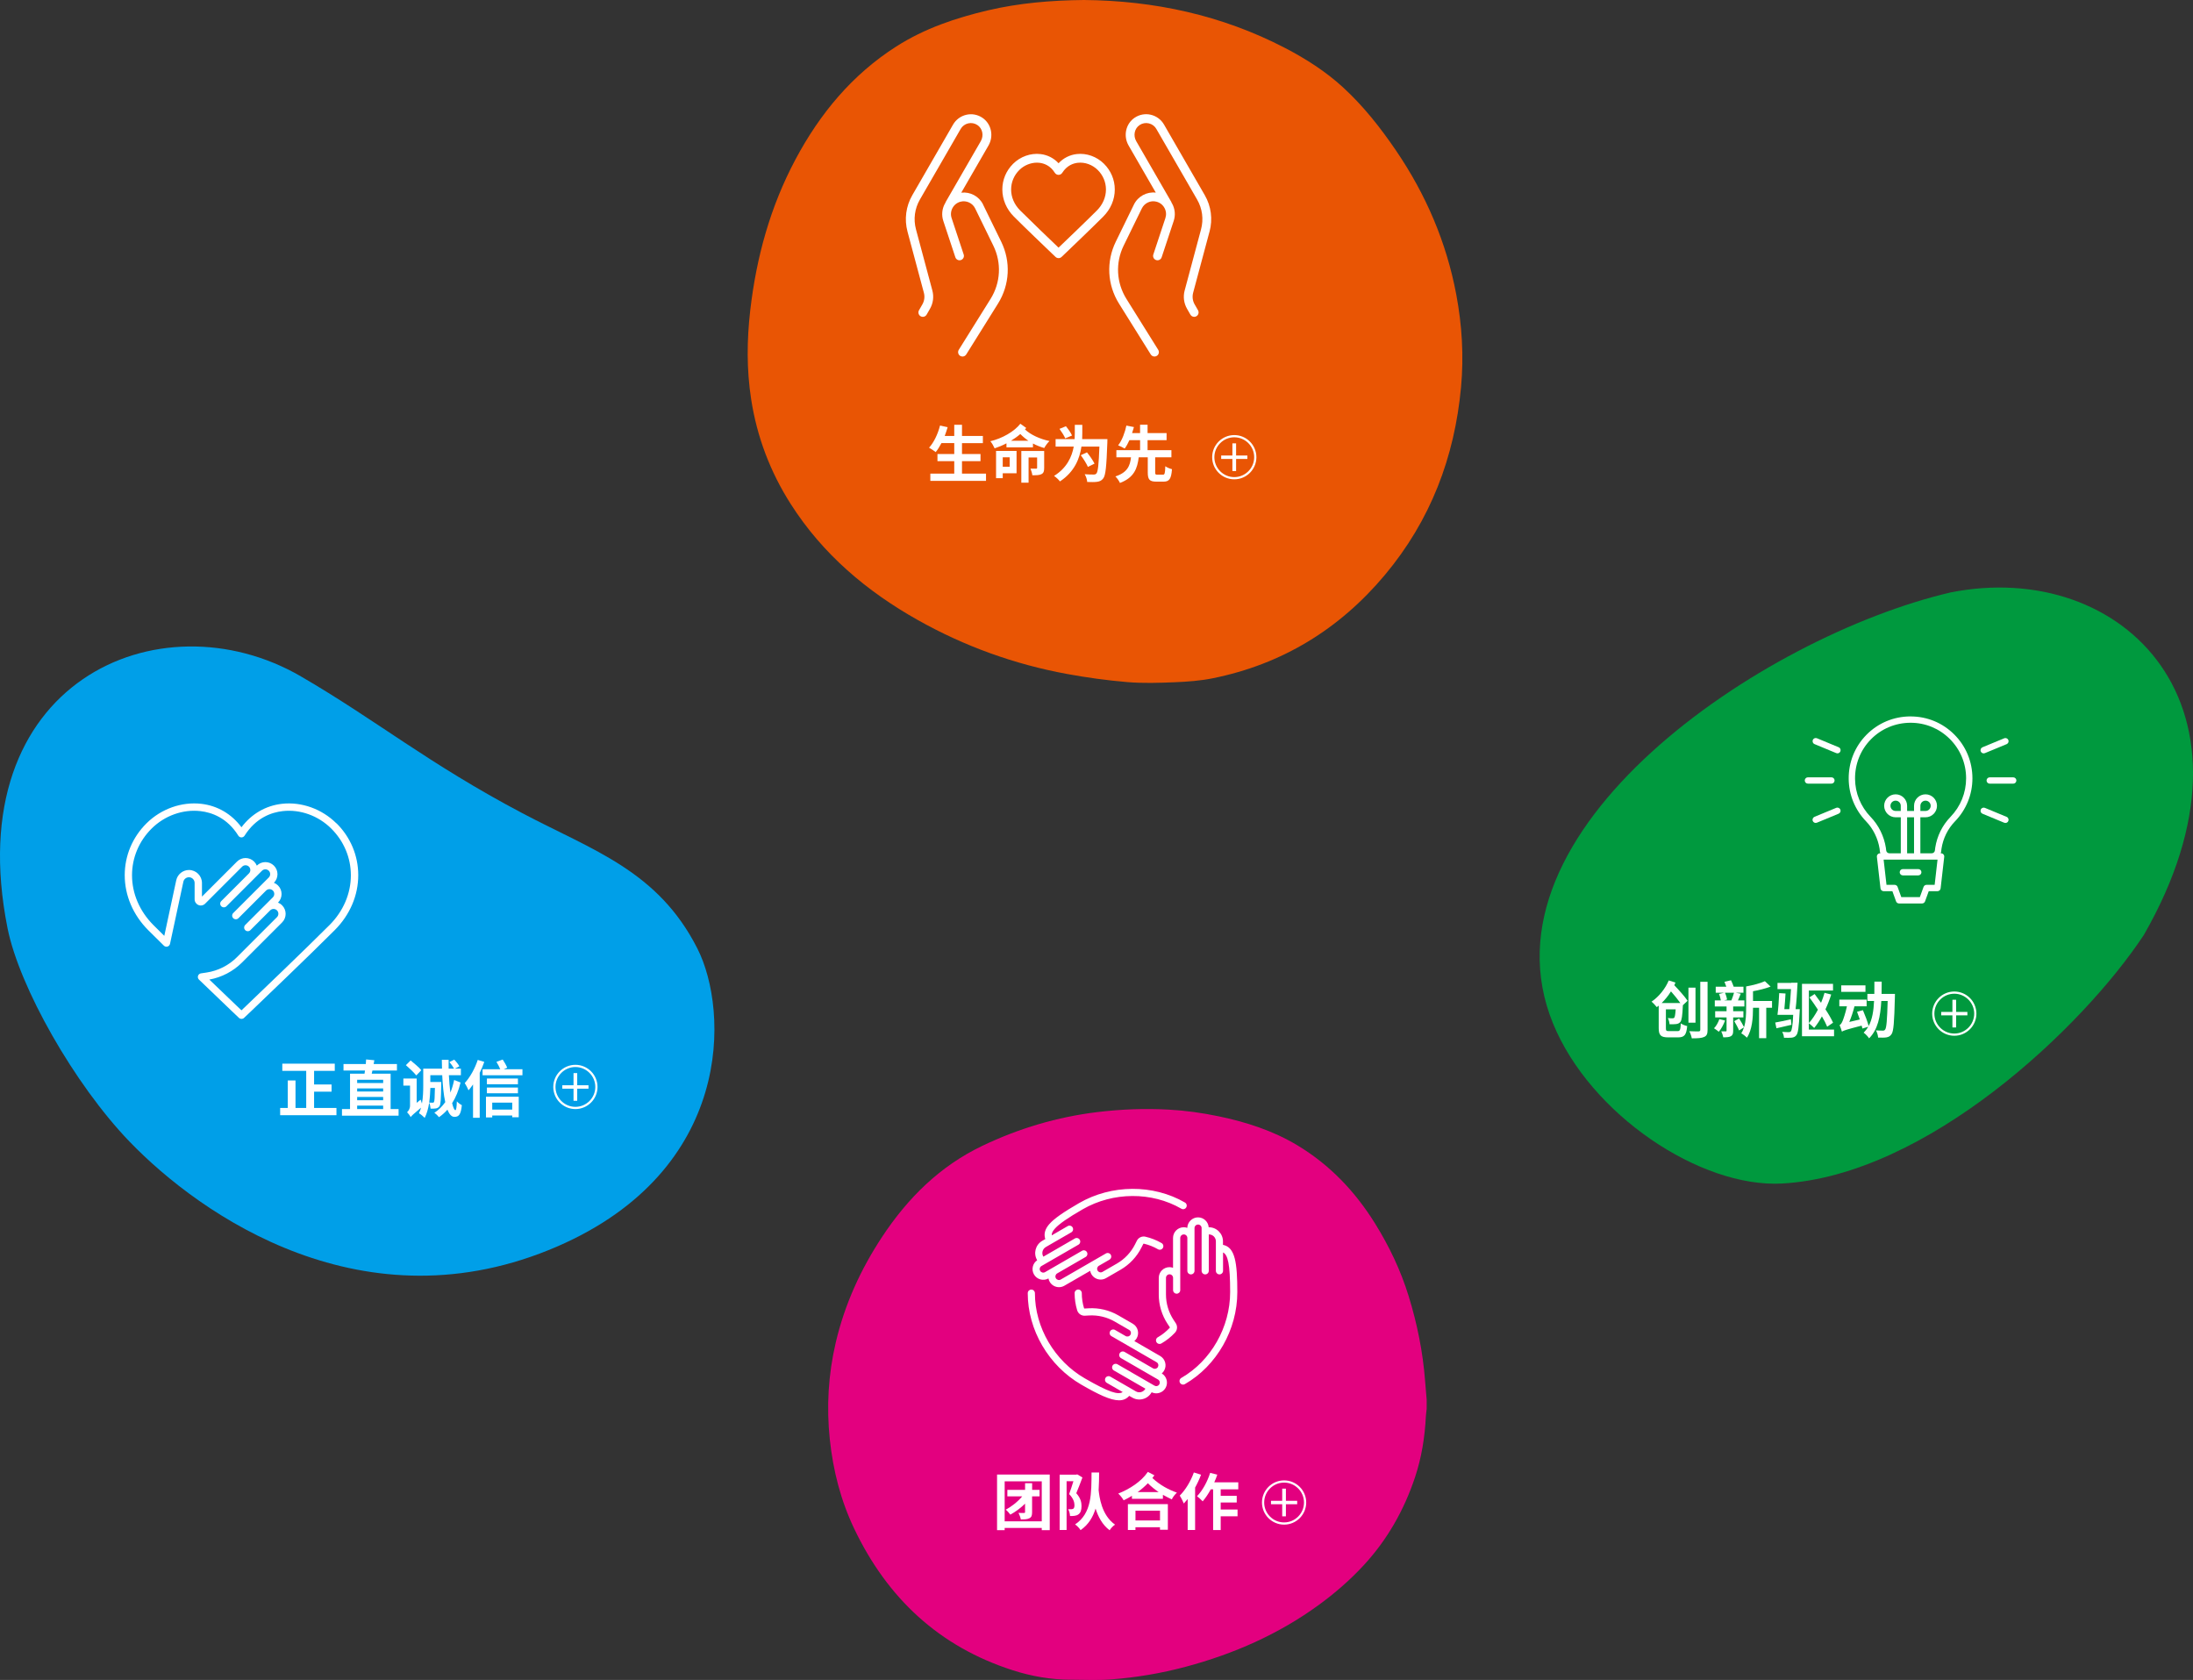 <svg xmlns="http://www.w3.org/2000/svg" id="Livello_2" data-name="Livello 2" viewBox="0 0 991.46 759.44"><rect x="0" y="0" width="991.46" height="759.44" fill="#333333" stroke="none"/><defs><style>      .cls-1 {        fill: #009fe8;      }      .cls-2 {        fill: #00993e;      }      .cls-3 {        fill: #e95504;      }      .cls-4 {        fill: #fff;      }      .cls-5 {        fill: #e3007f;      }    </style></defs><g id="_&#x56FE;&#x5C42;_1" data-name="&#x56FE;&#x5C42; 1"><g><path class="cls-1" d="m136.07,305.78c-63.9-37.14-154.85,2.56-132.66,113.82,5.31,26.61,30.18,70.53,55.08,96.4,32.38,33.63,106.47,85.22,193.56,47.43,79.64-34.56,77.53-106.48,63.24-134.65-17.85-35.19-47.2-44.31-79.08-61.14-42.78-22.59-65.77-41.88-100.15-61.86Z"></path><path class="cls-4" d="m152.1,372.21c-6.57-6.53-15.78-9.84-24.65-8.84-7.33.83-13.74,4.56-18.28,10.6-4.46-6-10.81-9.73-18.11-10.59-8.94-1.04-18.22,2.26-24.83,8.82-6.33,6.29-9.83,14.6-9.84,23.41-.01,9.17,3.77,18.02,10.64,24.9,1.98,1.98,4.36,4.33,7.07,6.99.43.42,1.05.57,1.63.4.58-.17,1.01-.65,1.14-1.24l6.03-28.06c.25-1.18,1.31-2.03,2.52-2.03,1.42,0,2.57,1.16,2.57,2.57v7.4c0,1.13.68,2.14,1.72,2.58,1.04.43,2.24.2,3.04-.61l16.73-16.73c.84-.84,2.22-.84,3.07,0,.84.84.84,2.22,0,3.06l-12.51,12.51c-.65.65-.65,1.69,0,2.34.65.64,1.69.64,2.34,0l16.07-16.07c.84-.84,2.22-.84,3.07,0,.41.41.63.95.63,1.53s-.22,1.12-.63,1.53l-16.07,16.07c-.65.65-.65,1.69,0,2.34.65.64,1.69.64,2.34,0l12.51-12.51c.84-.84,2.22-.84,3.07,0,.84.84.84,2.22,0,3.06l-3.53,3.53-.03.03-8.94,8.94c-.65.65-.65,1.69,0,2.34.64.64,1.69.65,2.34,0l8.96-8.96c.85-.83,2.21-.82,3.05.02.85.85.85,2.22,0,3.07l-18.13,18.13c-3.68,3.68-8.54,6.13-13.68,6.9l-2.55.38c-.62.09-1.14.53-1.33,1.13-.19.6-.03,1.25.43,1.69,7.15,6.9,13.14,12.61,14.62,14.02l3.47,3.3c.32.3.73.45,1.14.45s.82-.15,1.14-.45l3.34-3.17c5.95-5.69,26.27-25.12,37.66-36.51,6.88-6.88,10.66-15.73,10.64-24.9-.01-8.81-3.51-17.13-9.84-23.41Zm-3.14,45.98c-11.36,11.36-31.65,30.77-37.6,36.45l-2.19,2.09-2.33-2.21c-1.31-1.25-6.15-5.87-12.2-11.7,5.56-.99,10.77-3.71,14.77-7.7l18.13-18.13c2.13-2.13,2.13-5.61,0-7.74-.54-.54-1.18-.95-1.85-1.22h.01c1.03-1.05,1.6-2.42,1.6-3.88s-.57-2.83-1.61-3.87c-.54-.54-1.17-.95-1.85-1.21h.01c1.03-1.04,1.6-2.42,1.6-3.88s-.57-2.83-1.61-3.87c-2.13-2.13-5.6-2.13-7.73,0h0c-.27-.67-.69-1.3-1.22-1.84-2.13-2.13-5.6-2.13-7.73,0l-15.85,15.84v-6.15c0-3.24-2.64-5.88-5.88-5.88-2.75,0-5.17,1.95-5.75,4.64l-5.4,25.13c-1.83-1.8-3.47-3.43-4.91-4.86-6.25-6.26-9.69-14.27-9.68-22.56.01-7.93,3.16-15.41,8.86-21.08,5.9-5.86,14.18-8.81,22.12-7.88,5.01.58,12.04,2.98,17.09,11.1.3.48.83.78,1.4.78h0c.57,0,1.09-.29,1.4-.77,5.16-8.17,12.23-10.56,17.26-11.12,7.88-.89,16.09,2.06,21.95,7.9,5.7,5.67,8.85,13.15,8.86,21.08.01,8.29-3.42,16.3-9.68,22.56Z"></path><g><path class="cls-4" d="m152.11,500.86v3.28h-25.45v-3.28h3.44v-12.43h3.5v12.43h4.84v-16.77h-10.81v-3.25h23.72v3.25h-9.35v6.16h7.9v3.25h-7.9v7.36h10.11Z"></path><path class="cls-4" d="m180.2,501.36v3h-25.59v-3h3.64v-15.99h6.55c.08-.48.17-.92.22-1.43h-9.72v-2.94h10.08c.06-.73.11-1.43.14-2.07l3.72.36c-.08.53-.2,1.12-.31,1.71h10.53v2.94h-11.09c-.08.5-.2.95-.31,1.43h8.54v15.99h3.58Zm-18.73-13.24v1.48h11.76v-1.48h-11.76Zm11.76,3.92h-11.76v1.4h11.76v-1.4Zm-11.76,5.32h11.76v-1.48h-11.76v1.48Zm0,4h11.76v-1.57h-11.76v1.57Z"></path><path class="cls-4" d="m208.22,489.35c-.87,3.61-2.16,6.78-3.81,9.35.48,1.99.98,3.16,1.48,3.16.34,0,.59-1.26.64-4,.59.7,1.54,1.37,2.27,1.74-.42,4.14-1.29,5.29-3.36,5.29-1.32,0-2.35-1.23-3.16-3.25-1.18,1.34-2.46,2.46-3.81,3.39-.42-.56-1.37-1.51-2.1-1.96,1.85-1.2,3.5-2.83,4.93-4.84-.76-3.39-1.15-7.67-1.37-12.18h-5.38v3.08h4.93v1.12c-.11,6.47-.22,9.02-.78,9.8-.48.64-.9.87-1.57,1.01-.56.11-1.48.14-2.46.11-.06-.84-.28-1.93-.64-2.66-.39,2.49-1.04,4.93-2.02,6.83-.53-.56-1.9-1.74-2.6-2.1.39-.76.7-1.62.95-2.52-3.53,2.97-4.28,3.67-4.7,4.28-.28-.64-1.12-1.74-1.62-2.21.56-.48,1.34-1.54,1.34-3v-9.04h-3.02v-3.19h6.02v10.98l1.79-1.43c.14.53.39,1.18.59,1.76.53-2.8.59-5.82.59-8.2v-7.59h8.48c-.06-1.32-.08-2.63-.08-3.98h3.08c-.03,1.34-.03,2.66,0,3.98h2.46c-.45-.84-1.32-2.07-2.1-2.97l2.18-1.09c.87.87,1.85,2.13,2.3,3l-2.04,1.06h2.74v2.97h-5.43c.14,2.86.36,5.54.67,7.87.73-1.74,1.29-3.64,1.71-5.71l2.91,1.15Zm-20.02-3.19c-.98-1.26-3.08-3.25-4.7-4.65l2.16-2.13c1.57,1.29,3.78,3.14,4.82,4.4l-2.27,2.38Zm6.36,5.66c-.06,1.96-.2,4.31-.53,6.61.67.06,1.18.06,1.51.06.31.03.5-.03.67-.34.25-.42.34-1.99.42-6.33h-2.07Z"></path><path class="cls-4" d="m218.95,480.03c-.59,1.65-1.26,3.33-2.07,4.96v20.3h-3.02v-15.06c-.67.95-1.37,1.88-2.04,2.66-.28-.76-1.18-2.49-1.71-3.28,2.35-2.55,4.59-6.52,5.88-10.47l2.97.9Zm17.25,3.33v2.72h-18.03v-2.72h8.01c-.42-1.04-1.12-2.32-1.74-3.33l2.83-1.06c.78,1.15,1.65,2.69,2.04,3.7l-1.6.7h8.48Zm-16.49,12.43h14.81v9.27h-2.94v-.78h-9.04v.87h-2.83v-9.35Zm14.45-5.63h-14.03v-2.6h14.03v2.6Zm-14.03,1.46h14.03v2.6h-14.03v-2.6Zm2.41,6.83v3.16h9.04v-3.16h-9.04Z"></path></g><g><path class="cls-4" d="m260.14,501.36c-5.51,0-10-4.49-10-10s4.49-10,10-10,10,4.49,10,10-4.49,10-10,10Zm0-19c-4.96,0-9,4.04-9,9s4.04,9,9,9,9-4.04,9-9-4.04-9-9-9Z"></path><path class="cls-4" d="m259.29,492.15h-5.07v-1.55h5.07v-5.5h1.67v5.5h5.1v1.55h-5.1v5.47h-1.67v-5.47Z"></path></g></g><g><g id="fnMdNx.tif"><path class="cls-5" d="m645,632.53v4.4c-.12,1.14-.3,2.28-.36,3.42-.48,9.36-1.93,18.54-4.91,27.47-4.98,14.91-12.58,28.31-23.26,39.84-6.14,6.63-12.97,12.57-20.31,17.91-18.17,13.22-38.36,22.08-59.97,27.87-11.2,3-22.6,4.93-34.14,5.77-5.95.44-11.95.12-17.93.11-9.02,0-17.83-1.54-26.38-4.3-33.27-10.72-56.6-32.65-71.53-63.91-6.1-12.78-9.56-26.32-11.05-40.39-1.55-14.75-.7-29.34,2.68-43.79,4.04-17.25,11.25-33.09,20.99-47.83,11.6-17.55,26.04-31.9,45.25-41.1,16.54-7.91,33.84-13.06,52.04-15.27,10.74-1.3,21.5-1.71,32.31-1.11,7.57.42,15.03,1.46,22.44,3,12.49,2.6,24.54,6.47,35.54,13.05,14.75,8.83,26.28,20.96,35.31,35.51,6.36,10.25,11.53,21.07,15.1,32.63,3.87,12.52,6.46,25.28,7.46,38.35.21,2.79.47,5.57.7,8.35Z"></path></g><g><path class="cls-4" d="m552.91,562.75v-1.59c0-3.51-2.86-6.37-6.37-6.37h-.09c-.19-2.5-2.28-4.47-4.83-4.47s-4.79,2.12-4.84,4.74c-.5-.18-1.05-.27-1.61-.27-2.67,0-4.84,2.17-4.84,4.84v13.48c-.5-.18-1.04-.28-1.61-.28-2.67,0-4.84,2.17-4.84,4.84v7.51c0,4.73,1.37,9.33,3.98,13.28l.99,1.5c.06.09.05.2-.02.28-1.57,1.69-3.38,3.13-5.39,4.28-.78.45-1.04,1.44-.6,2.21.3.52.84.81,1.41.81.27,0,.55-.07.81-.22,2.29-1.32,4.36-2.96,6.15-4.88,1.09-1.17,1.24-2.93.36-4.27l-.99-1.5c-2.25-3.43-3.44-7.4-3.44-11.5v-7.51c0-.88.72-1.6,1.61-1.6.88,0,1.6.72,1.6,1.6v5.54c0,.89.73,1.62,1.62,1.62s1.62-.72,1.62-1.62v-5.54s0,0,0,0v-18.03c0-.88.72-1.6,1.61-1.6s1.6.72,1.6,1.6v14.85c0,.89.73,1.62,1.62,1.62s1.62-.73,1.62-1.62v-19.32c0-.88.72-1.6,1.61-1.6s1.6.72,1.6,1.6v19.32c0,.89.73,1.62,1.62,1.62s1.62-.73,1.62-1.62v-16.45h.08c1.73,0,3.13,1.4,3.13,3.13v13.32c0,.89.73,1.62,1.62,1.62s1.62-.73,1.62-1.62v-8.31c2.17,1.09,3.21,5.24,3.21,17.95,0,15.84-8.67,31.06-22.08,38.78-.78.45-1.04,1.44-.6,2.21.3.52.84.81,1.41.81.27,0,.55-.07.81-.22,14.4-8.29,23.7-24.61,23.7-41.58,0-13.35-1.01-20.29-6.45-21.37Z"></path><path class="cls-4" d="m474.01,577.93c.1.52.29,1.04.57,1.53.9,1.55,2.53,2.42,4.2,2.42.82,0,1.65-.21,2.41-.65l11.68-6.74c.1.53.28,1.04.56,1.53.9,1.55,2.52,2.42,4.2,2.42.82,0,1.65-.21,2.41-.65l6.51-3.76c4.1-2.37,7.39-5.85,9.52-10.09l.81-1.61c.05-.09.15-.14.25-.12,2.24.52,4.4,1.37,6.4,2.53.77.45,1.77.18,2.21-.59.45-.77.18-1.77-.59-2.21-2.29-1.32-4.74-2.29-7.3-2.88-1.56-.36-3.15.39-3.87,1.82l-.81,1.61c-1.84,3.66-4.69,6.68-8.24,8.73l-6.51,3.76c-.76.44-1.74.18-2.19-.59-.44-.76-.18-1.74.58-2.18h0s4.79-2.77,4.79-2.77c.77-.45,1.04-1.44.59-2.21-.45-.77-1.44-1.04-2.21-.59l-4.8,2.77s0,0,0,0h0s0,0,0,0l-15.62,9.02c-.76.44-1.74.18-2.19-.59-.44-.76-.18-1.74.58-2.18l12.86-7.43c.77-.45,1.04-1.44.59-2.21-.45-.77-1.44-1.04-2.21-.59l-16.73,9.66c-.76.44-1.74.18-2.19-.59-.21-.37-.27-.8-.16-1.21.11-.41.37-.76.74-.97l1.08-.62s0,0,0,0l15.65-9.04c.77-.45,1.04-1.44.59-2.21-.45-.77-1.44-1.04-2.21-.59l-14.25,8.23-.04-.07c-.86-1.49-.35-3.41,1.15-4.28l2.64-1.53,8.89-5.13c.52-.3.81-.84.81-1.41,0-.27-.07-.55-.22-.81-.45-.77-1.44-1.04-2.21-.59l-7.23,4.18c-.07-.87.3-1.8,1.43-3.05,1.92-2.13,5.79-4.82,12.55-8.72,13.71-7.92,31.23-8.02,44.62-.27.77.45,1.77.18,2.21-.59.45-.77.18-1.77-.59-2.21-14.38-8.33-33.16-8.22-47.86.26-7.16,4.14-11.15,6.94-13.34,9.36-2.07,2.3-2.71,4.57-1.94,6.9l-1.38.8c-3.04,1.76-4.09,5.66-2.33,8.7l.05.08c-.96.65-1.64,1.61-1.94,2.74-.33,1.25-.16,2.55.49,3.68,1.32,2.28,4.23,3.08,6.53,1.82Z"></path><path class="cls-4" d="m525.25,620.86c.41-.35.76-.77,1.04-1.26.65-1.12.82-2.42.48-3.67-.33-1.25-1.14-2.29-2.25-2.94l-11.68-6.74c.41-.35.77-.76,1.05-1.25,1.33-2.31.54-5.28-1.77-6.61l-6.51-3.76c-4.1-2.37-8.77-3.48-13.49-3.2l-1.8.1c-.09,0-.2-.06-.23-.16-.67-2.2-1.02-4.49-1.01-6.81,0-.89-.72-1.62-1.62-1.62h0c-.89,0-1.62.72-1.62,1.62,0,2.64.38,5.25,1.15,7.77.47,1.53,1.93,2.54,3.52,2.44l1.8-.1c4.09-.24,8.13.72,11.68,2.77l6.51,3.76c.76.44,1.03,1.42.58,2.19-.44.76-1.42,1.02-2.18.59l-4.8-2.77c-.77-.45-1.77-.18-2.21.59-.45.78-.18,1.77.59,2.21l4.8,2.77s0,0,0,0l15.62,9.02c.37.21.63.56.74.97.11.41.05.84-.16,1.22-.44.75-1.4,1.02-2.16.6l-12.89-7.44c-.77-.45-1.77-.18-2.21.59-.45.78-.18,1.77.59,2.21l12.86,7.43s.03.02.05.03l3.82,2.21c.76.44,1.03,1.42.58,2.19-.21.37-.56.63-.97.74-.41.11-.84.05-1.21-.16l-16.73-9.66c-.77-.45-1.77-.18-2.21.59-.45.78-.18,1.77.59,2.21l14.25,8.23-.04.07c-.42.72-1.09,1.24-1.9,1.46-.81.22-1.65.1-2.37-.31l-2.64-1.53-8.89-5.13c-.77-.45-1.77-.18-2.21.59-.15.25-.22.53-.22.81,0,.56.29,1.11.81,1.41l7.2,4.16c-2.03,1.33-6.14.16-17.15-6.2-13.71-7.92-22.56-23.03-22.54-38.51,0-.89-.72-1.62-1.62-1.62h0c-.89,0-1.62.72-1.62,1.62-.02,16.61,9.46,32.83,24.16,41.32,7.75,4.48,13.24,7.12,17.11,7.12,1.9,0,3.41-.65,4.61-2.02l1.38.8c.98.57,2.07.86,3.17.86.55,0,1.11-.07,1.66-.22,1.64-.44,3.02-1.49,3.87-2.97l.05-.08c1.04.5,2.22.61,3.34.31,1.25-.33,2.29-1.14,2.94-2.26,1.32-2.28.56-5.2-1.69-6.56Z"></path></g><g><path class="cls-4" d="m474.59,666.59v25.12h-3.61v-.98h-16.77v.98h-3.44v-25.12h23.83Zm-3.61,21.14v-18.09h-16.77v18.09h16.77Zm-1.01-11.29h-3.36v7.11c0,1.51-.22,2.27-1.2,2.77-.92.5-2.18.56-3.89.56-.14-.87-.64-2.16-1.06-2.97,1.04.06,2.13.06,2.49.03.36,0,.48-.08.48-.42v-3.78c-2.07,2.07-4.51,3.81-6.66,4.96-.42-.62-1.34-1.65-2.07-2.24,2.52-1.34,5.32-3.47,7.45-6.02h-6.72v-2.94h8.01v-3.02h3.19v3.02h3.36v2.94Z"></path><path class="cls-4" d="m489.38,667.88c-.87,2.32-1.9,5.04-2.8,7.14,1.99,2.21,2.38,4.17,2.38,5.8,0,1.88-.42,3.08-1.43,3.78-.45.34-1.06.56-1.74.64-.59.08-1.34.11-2.04.08-.03-.9-.31-2.24-.84-3.08.59.03,1.04.03,1.4.03.34-.03.64-.08.9-.22.39-.25.56-.81.56-1.62,0-1.29-.5-3.08-2.41-5.01.64-1.68,1.37-4,1.93-5.82h-3.08v22.04h-3.14v-25h7.42l.53-.14,2.35,1.4Zm7.53-2.24c-.03,2.66-.03,5.38-.22,7.98.34,2.91,1.23,11.26,7.42,15.6-.92.62-1.9,1.65-2.44,2.55-3.36-2.49-5.24-6.27-6.36-9.8-1.18,3.84-3.19,7.25-6.78,9.74-.53-.87-1.57-1.96-2.49-2.58,7.7-5.07,7.36-14.36,7.45-23.49h3.42Z"></path><path class="cls-4" d="m521.91,666.92c-.31.42-.62.84-.92,1.23,3.58,3.33,7.31,5.24,11.09,6.61-.87.78-1.85,2.02-2.3,3.05-1.34-.64-2.72-1.32-4.03-2.07v1.82h-14v-1.37c-1.23.76-2.49,1.46-3.75,2.04-.53-.95-1.51-2.21-2.44-3.05,5.15-2.04,10.44-5.43,13.38-9.8l2.97,1.54Zm-11.98,13.05h18.06v11.56h-3.56v-1.12h-11.09v1.23h-3.42v-11.68Zm3.42,2.94v4.42h11.09v-4.42h-11.09Zm10.47-8.4c-1.6-1.09-3.22-2.38-4.87-4-1.43,1.48-2.97,2.8-4.62,4h9.49Z"></path><path class="cls-4" d="m543,666.65c-.73,1.96-1.65,3.95-2.69,5.82v19.18h-3.36v-14c-.59.7-1.18,1.4-1.74,2.02-.31-.81-1.26-2.72-1.85-3.56,2.55-2.52,4.98-6.5,6.38-10.47l3.25,1.01Zm8.88,6.61v2.94h7.25v3.02h-7.25v3.16h7.62v3.08h-7.62v6.22h-3.42v-18.42h-1.06c-1.12,2.07-2.41,3.98-3.67,5.43-.53-.62-1.85-1.79-2.55-2.32,2.46-2.52,4.68-6.55,5.94-10.55l3.22.81c-.39,1.18-.84,2.32-1.37,3.47h10.86v3.16h-7.95Z"></path></g><g><path class="cls-4" d="m580.54,689.22c-5.51,0-10-4.49-10-10s4.49-10,10-10,10,4.49,10,10-4.49,10-10,10Zm0-19c-4.96,0-9,4.04-9,9s4.04,9,9,9,9-4.04,9-9-4.04-9-9-9Z"></path><path class="cls-4" d="m579.69,680h-5.07v-1.55h5.07v-5.5h1.67v5.5h5.1v1.55h-5.1v5.47h-1.67v-5.47Z"></path></g></g><g><path class="cls-2" d="m881.79,267.83c78.28-15.62,146.27,52.23,87.46,154.8-27.74,42-98.33,108.84-163.61,112.39-36.82,2-86.63-31.09-103.51-72.34-35.69-87.21,94.51-174.93,179.67-194.85Z"></path><g><path class="cls-4" d="m910.18,351.4h-10.62s0,0,0,0c-.79,0-1.43.64-1.43,1.43,0,.79.64,1.43,1.43,1.43h10.62s0,0,0,0c.79,0,1.43-.64,1.43-1.43,0-.79-.64-1.43-1.43-1.43Z"></path><path class="cls-4" d="m827.99,354.25c.79,0,1.43-.64,1.43-1.43,0-.79-.64-1.43-1.43-1.43h-10.62s0,0,0,0c-.79,0-1.43.64-1.43,1.43,0,.79.64,1.43,1.43,1.43h10.62s0,0,0,0Z"></path><path class="cls-4" d="m896.83,340.57c.18,0,.37-.04.55-.11l9.82-4.06c.73-.3,1.08-1.14.78-1.87-.3-.73-1.14-1.08-1.87-.78l-9.82,4.06c-.73.3-1.08,1.14-.78,1.87.23.55.76.89,1.32.89Z"></path><path class="cls-4" d="m830.16,365.19l-9.82,4.06c-.73.3-1.08,1.14-.78,1.87.23.55.76.89,1.32.89.18,0,.37-.04.55-.11l9.82-4.06c.73-.3,1.08-1.14.78-1.87-.3-.73-1.14-1.08-1.87-.78Z"></path><path class="cls-4" d="m907.19,369.27l-9.81-4.07c-.73-.3-1.57.04-1.87.78s.04,1.57.78,1.87l9.81,4.07c.18.07.37.11.55.11.56,0,1.1-.33,1.32-.89.3-.73-.04-1.57-.78-1.87Z"></path><path class="cls-4" d="m831.26,337.8l-9.81-4.07c-.73-.3-1.57.04-1.87.78-.3.73.04,1.57.78,1.87l9.81,4.07c.18.07.37.11.55.11.56,0,1.1-.33,1.32-.89.3-.73-.04-1.57-.78-1.87Z"></path><path class="cls-4" d="m863.8,323.86c-.07,0-.14,0-.21,0-7.53.05-14.56,3.02-19.8,8.35-5.23,5.32-8.07,12.4-7.99,19.92.07,7.15,2.83,13.93,7.8,19.1,3.24,3.35,5.43,7.78,6.17,12.47.04.3.07.59.09.86.03.42.12.81.26,1.19h-.15c-.41,0-.8.17-1.07.48s-.4.71-.35,1.12l1.63,14.25c.08.72.7,1.27,1.42,1.27h3.95l1.67,4.61c.21.57.74.94,1.35.94h10.4c.6,0,1.14-.38,1.35-.94l1.67-4.61h3.95c.73,0,1.34-.55,1.42-1.27l1.63-14.25c.05-.41-.08-.81-.35-1.12s-.66-.48-1.07-.48h-.17c.13-.37.22-.76.25-1.17.02-.28.05-.57.1-.88.72-4.72,2.84-9.02,6.13-12.43,5.07-5.23,7.86-12.13,7.86-19.42,0-7.52-2.93-14.57-8.26-19.87-5.27-5.24-12.25-8.11-19.68-8.11Zm-4.46,42.74h-2.33c-1.28,0-2.33-1.04-2.33-2.33s1.04-2.33,2.33-2.33,2.33,1.04,2.33,2.33v2.33Zm6,19.15h-3.13v-16.28h3.13v16.28Zm9.32,14.25h-3.67c-.6,0-1.14.38-1.35.94l-1.67,4.61h-8.39l-1.67-4.61c-.21-.57-.74-.94-1.35-.94h-3.67l-1.3-11.39h24.37l-1.3,11.39Zm7.17-30.73c-3.71,3.85-6.1,8.68-6.91,13.98-.06.37-.1.74-.13,1.11-.06.79-.69,1.38-1.47,1.38h-5.12v-16.28h2.33c2.86,0,5.19-2.33,5.19-5.19s-2.33-5.19-5.19-5.19-5.19,2.33-5.19,5.19v2.33h-3.13v-2.33c0-2.86-2.33-5.19-5.19-5.19s-5.19,2.33-5.19,5.19,2.33,5.19,5.19,5.19h2.33v16.28h-5.15c-.78,0-1.41-.6-1.47-1.39-.02-.34-.06-.69-.12-1.08-.83-5.28-3.3-10.27-6.94-14.03-4.46-4.63-6.94-10.72-7-17.14-.07-6.75,2.48-13.1,7.17-17.88,4.7-4.78,11.01-7.44,17.77-7.49.06,0,.12,0,.19,0,6.66,0,12.93,2.58,17.66,7.28,4.79,4.75,7.42,11.09,7.42,17.83,0,6.54-2.51,12.73-7.05,17.43Zm-13.62-2.67v-2.33c0-1.28,1.04-2.33,2.33-2.33s2.33,1.04,2.33,2.33-1.04,2.33-2.33,2.33h-2.33Z"></path><path class="cls-4" d="m867.25,392.87h-6.96c-.79,0-1.43.64-1.43,1.43s.64,1.43,1.43,1.43h6.96c.79,0,1.43-.64,1.43-1.43s-.64-1.43-1.43-1.43Z"></path></g><g><path class="cls-4" d="m760.83,454.54c-.22,4.65-.5,6.69-1.15,7.45-.5.62-1.12.84-1.88.95-.67.08-1.76.11-3,.08-.03-.87-.36-2.04-.78-2.8.9.11,1.74.11,2.16.11.36,0,.59-.05.78-.31.25-.31.45-1.35.62-3.75h-4.42v8.54c0,1.15.2,1.32,1.46,1.32h3.78c1.15,0,1.34-.56,1.51-3.5.7.53,2.04,1.04,2.88,1.2-.36,3.95-1.23,5.12-4.09,5.12h-4.48c-3.28,0-4.31-.9-4.31-4.12v-10.22c-.28.22-.59.45-.87.67-.53-.7-1.65-1.9-2.38-2.46,3.39-2.29,6.33-6.05,7.78-9.6l3.05.95c-.17.39-.37.81-.53,1.21,2.16,2.27,4.76,5.15,5.99,7.03l-2.13,2.02v.11Zm-1.15-1.12c-1.12-1.6-2.72-3.55-4.23-5.26-1.18,1.93-2.63,3.72-4.2,5.26h8.43Zm6.86,8.88h-3.19v-15.82h3.19v15.82Zm5.46-18.48v21.7c0,1.9-.39,2.74-1.57,3.25-1.15.53-2.94.62-5.57.62-.14-.92-.64-2.32-1.12-3.22,1.76.08,3.64.08,4.2.08.53-.03.76-.2.76-.73v-21.7h3.3Z"></path><path class="cls-4" d="m779.9,461.34c-.67,1.85-1.74,3.84-2.83,5.07-.5-.42-1.54-1.2-2.16-1.57,1.06-1.06,1.9-2.66,2.41-4.14l2.58.64Zm3.67-1.4v5.99c0,1.35-.22,2.04-1.06,2.52-.84.45-1.96.47-3.44.47-.11-.78-.5-1.93-.9-2.71.84.03,1.71.03,2.02.03s.39-.08.39-.39v-5.91h-5.15v-2.8h5.15v-2.16h-5.32v-2.74h2.74c-.14-.87-.45-2.04-.84-2.91l2.3-.56h-3.78v-2.72h4.79c-.25-.76-.56-1.54-.84-2.21l2.97-.7c.42.9.9,1.99,1.2,2.91h4.42v2.72h-3.53l2.3.45c-.45,1.06-.84,2.16-1.26,3.02h2.91v2.74h-5.07v2.16h4.62v2.8h-4.62Zm-3.72-11.17c.48.95.84,2.27.95,3.11l-1.34.36h3.3c.42-1.01.92-2.44,1.2-3.47h-4.12Zm21.28,6.8h-2.6v13.75h-3.25v-13.75h-2.74v.2c0,4.12-.36,9.83-2.77,13.33-.53-.59-1.85-1.62-2.55-1.99.53-.79.95-1.71,1.23-2.69l-2.21,1.4c-.45-1.15-1.4-2.91-2.18-4.2l2.18-1.21c.84,1.26,1.76,2.91,2.24,3.95.87-2.74.95-5.91.95-8.6v-9.83c3.08-.56,6.47-1.43,8.48-2.38l2.58,2.44c-2.32.9-5.21,1.6-7.95,2.1v4.4h8.6v3.08Z"></path><path class="cls-4" d="m809.92,463.27c-2.32.53-4.76,1.09-6.78,1.57l-.56-2.6c1.88-.31,4.45-.87,7.08-1.46l.25,2.49Zm2.77-19.01c-.2,3.92-.5,8.85-.9,11.93h1.9s-.03.84-.06,1.2c-.34,6.94-.7,9.69-1.54,10.64-.59.73-1.23.95-2.13,1.06-.76.08-2.04.08-3.42.03-.03-.81-.36-1.9-.81-2.66,1.23.11,2.41.14,2.94.14.42,0,.67-.06.95-.34.5-.56.84-2.58,1.09-7.48h-7.11c.34-2.52.67-6.69.78-9.83l2.86.17c-.11,2.21-.31,4.87-.53,7.08h2.24c.31-2.41.59-5.88.76-9.07h-6.1v-2.8h6.22v-.08h2.86Zm16.49,21.17v3h-14.5v-23.69h14.03v3.02h-10.92v14.73c1.48-1.62,2.86-3.72,4.09-6.05-1.26-1.93-2.6-3.89-3.84-5.57l2.35-1.51c.95,1.23,1.9,2.58,2.91,3.97.62-1.48,1.15-2.97,1.57-4.51l3.02.76c-.7,2.27-1.6,4.56-2.6,6.69,1.46,2.21,2.69,4.34,3.44,6.05l-2.66,1.82c-.53-1.32-1.37-2.97-2.38-4.68-1.09,1.99-2.27,3.78-3.5,5.24-.53-.56-1.68-1.6-2.41-2.13v2.86h11.4Z"></path><path class="cls-4" d="m856.71,449.33s-.03,1.09-.03,1.51c-.28,11.29-.59,15.37-1.51,16.66-.67.98-1.32,1.26-2.32,1.46-.87.14-2.3.14-3.75.08-.06-.95-.42-2.32-.98-3.25,1.32.11,2.52.11,3.11.11.48,0,.76-.08,1.04-.48.62-.78.9-4.14,1.15-12.91h-2.88c-.39,7.03-1.57,12.96-5.52,16.88-.53-.84-1.65-2.02-2.46-2.55.81-.81,1.51-1.74,2.1-2.69l-2.66.81c-.08-.36-.2-.84-.34-1.32-6.92,1.79-8.12,2.21-8.93,2.72-.17-.64-.67-2.16-1.06-2.97.53-.2.92-.84,1.37-1.85.36-.84,1.34-3.67,1.96-6.64h-3.44v-3.02h12.35v3.02h-5.49c-.59,2.38-1.43,4.9-2.35,7.08l4.76-1.12c-.42-1.2-.84-2.41-1.26-3.47l2.66-.73c.98,2.27,2.1,5.23,2.6,7.17,1.62-3.05,2.24-6.92,2.44-11.34h-3.02v-3.19h3.14c.03-1.76.03-3.64.03-5.54h3.3c0,1.9-.03,3.75-.06,5.54h6.08Zm-13.33-.95h-10.95v-2.94h10.95v2.94Z"></path></g><g><path class="cls-4" d="m883.54,468.22c-5.51,0-10-4.49-10-10s4.49-10,10-10,10,4.49,10,10-4.49,10-10,10Zm0-19c-4.96,0-9,4.04-9,9s4.04,9,9,9,9-4.04,9-9-4.04-9-9-9Z"></path><path class="cls-4" d="m882.69,459h-5.07v-1.55h5.07v-5.5h1.67v5.5h5.1v1.55h-5.1v5.47h-1.67v-5.47Z"></path></g></g><g><path class="cls-3" d="m490.03,0c31.54.26,62.22,6.77,90.87,21.65,9.46,4.91,18.45,10.65,26.33,17.88,9.19,8.43,16.88,18.21,23.88,28.48,13.52,19.84,22.82,41.49,27.27,65.12,2.61,13.86,3.45,27.86,2.16,41.9-2.93,31.72-13.84,60.28-34.4,84.84-20.55,24.54-46.44,40.41-77.91,46.76-5.59,1.13-11.36,1.54-17.07,1.78-7.15.29-14.36.53-21.47-.06-9.14-.76-18.28-2.03-27.3-3.68-23.78-4.37-46.27-12.49-67.36-24.33-23.24-13.05-43.11-29.87-57.56-52.53-9.24-14.5-15.23-30.26-17.87-47.31-2.08-13.42-1.96-26.8-.41-40.24,2.77-23.98,9.07-46.87,20.48-68.25,11.05-20.7,25.61-38.27,45.54-51,12.74-8.13,26.86-12.92,41.47-16.34,14.06-3.29,28.36-4.52,43.36-4.67Z"></path><g><path class="cls-4" d="m499.12,74.04c-3.27-3.26-7.87-4.9-12.3-4.4-3.2.36-6.05,1.81-8.24,4.16-2.16-2.33-4.98-3.78-8.16-4.15-4.46-.52-9.1,1.12-12.39,4.39-3.14,3.11-4.87,7.24-4.87,11.6,0,4.53,1.85,8.9,5.24,12.29,4.96,4.96,13.67,13.3,17.18,16.66l1.63,1.55c.38.36.88.55,1.37.55s.99-.18,1.37-.55l1.59-1.51c2.74-2.62,12.07-11.55,17.22-16.7,3.39-3.39,5.25-7.75,5.24-12.28,0-4.37-1.74-8.49-4.87-11.6Zm-3.18,21.08c-5.12,5.12-14.43,14.03-17.16,16.63l-.21.2-.25-.24c-3.5-3.35-12.18-11.66-17.12-16.59-2.63-2.64-4.08-6-4.07-9.47,0-3.3,1.32-6.42,3.7-8.79,2.12-2.11,5.09-3.33,7.98-3.33.38,0,.77.02,1.15.07,2.03.24,4.87,1.21,6.93,4.51.36.58,1,.94,1.68.94h0c.68,0,1.32-.35,1.68-.93,2.1-3.33,4.97-4.3,7.01-4.53,3.24-.37,6.63.86,9.05,3.27,2.38,2.36,3.69,5.49,3.7,8.79,0,3.47-1.44,6.83-4.07,9.47Z"></path><path class="cls-4" d="m444.47,92.47c-1.83-3.74-5.84-5.85-9.88-5.37l12.29-21.28c2.52-4.36,1.3-9.89-2.76-12.6-2.17-1.44-4.76-1.92-7.29-1.32-2.49.58-4.66,2.19-5.94,4.41l-18.43,31.92c-2.9,5.03-3.67,10.89-2.17,16.49l7.4,27.62c.48,1.8.23,3.68-.7,5.29l-1.5,2.61c-.55.95-.22,2.17.73,2.72.31.18.66.27.99.27.69,0,1.36-.36,1.72-1l1.5-2.61c1.46-2.53,1.85-5.48,1.09-8.31l-7.4-27.62c-1.23-4.58-.6-9.37,1.77-13.48l18.43-31.92c.74-1.29,1.95-2.18,3.4-2.52,1.44-.34,2.93-.07,4.17.76,2.32,1.55,2.99,4.75,1.52,7.3l-15.83,27.42c-.09.15-.15.31-.19.48-.08.13-.17.26-.24.39-1.28,2.36-1.53,5.17-.69,7.71l5.46,16.47c.35,1.04,1.47,1.61,2.51,1.26,1.04-.35,1.61-1.47,1.26-2.51l-5.46-16.47c-.51-1.53-.36-3.15.41-4.57.77-1.41,2.05-2.42,3.61-2.83,2.64-.69,5.42.58,6.62,3.04l8.21,16.81c3.8,7.77,3.33,16.78-1.25,24.11l-14.36,22.99c-.58.93-.3,2.16.63,2.74.33.2.69.3,1.05.3.66,0,1.31-.33,1.69-.94l14.36-22.99c5.31-8.5,5.86-18.96,1.45-27.97l-8.21-16.81Z"></path><path class="cls-4" d="m546.84,104.7c1.5-5.61.73-11.47-2.17-16.49l-18.43-31.92c-1.28-2.22-3.44-3.82-5.94-4.41-2.53-.59-5.12-.12-7.29,1.32-4.06,2.71-5.28,8.24-2.76,12.6l12.29,21.28c-4.04-.48-8.05,1.64-9.88,5.38l-8.21,16.81c-4.4,9.01-3.86,19.46,1.45,27.97l14.36,22.99c.38.6,1.03.94,1.69.94.36,0,.72-.1,1.05-.3.93-.58,1.21-1.81.63-2.74l-14.36-22.99c-4.58-7.33-5.05-16.35-1.25-24.11l8.21-16.81c1.2-2.45,3.98-3.73,6.54-3.06.03,0,.06.02.09.02,1.56.41,2.84,1.41,3.61,2.83.77,1.41.91,3.04.41,4.57l-5.46,16.47c-.35,1.04.22,2.17,1.26,2.51,1.04.35,2.17-.22,2.51-1.26l5.46-16.47c.84-2.55.59-5.36-.69-7.71-.07-.14-.16-.26-.24-.39-.04-.16-.1-.32-.19-.48l-15.83-27.42c-1.47-2.55-.8-5.75,1.52-7.3,1.24-.83,2.73-1.1,4.17-.76,1.45.34,2.66,1.23,3.4,2.52l18.43,31.92c2.37,4.11,3,8.89,1.77,13.48l-7.4,27.62c-.76,2.82-.37,5.77,1.09,8.31l1.5,2.61c.37.64,1.04,1,1.72,1,.34,0,.68-.09.99-.27.95-.55,1.28-1.77.73-2.72l-1.5-2.61c-.93-1.61-1.18-3.49-.7-5.29l7.4-27.62Z"></path></g><g><path class="cls-4" d="m445.78,214.09v3.28h-25.17v-3.28h10.81v-5.63h-7.59v-3.22h7.59v-4.93h-5.79c-.81,1.54-1.68,2.97-2.6,4.06-.67-.53-2.16-1.54-3-1.99,2.18-2.35,4-6.22,4.96-10.02l3.44.76c-.39,1.34-.84,2.66-1.32,3.95h4.31v-5.04h3.5v5.04h9.44v3.25h-9.44v4.93h8.37v3.22h-8.37v5.63h10.86Z"></path><path class="cls-4" d="m463.95,193.46c-.17.22-.36.45-.56.67,2.52,2.38,6.72,4.34,11.09,5.24-.84.76-1.85,2.18-2.38,3.16-1.76-.5-3.5-1.18-5.1-2.04v1.74h-11.98v-1.82c-1.74.92-3.56,1.68-5.35,2.27-.42-.98-1.18-2.32-1.93-3.22,5.32-1.23,10.86-4.4,13.55-7.9l2.66,1.9Zm-4.37,20.47h-6.24v2.24h-3.02v-12.32h9.27v10.08Zm-6.24-7.2v4.28h3.14v-4.28h-3.14Zm11.62-7.48c-1.37-.92-2.58-1.93-3.67-3.05-1.26,1.09-2.72,2.13-4.23,3.05h7.9Zm7.11,12.26c0,1.48-.22,2.32-1.23,2.83-.95.5-2.3.5-4.12.5-.08-.9-.5-2.13-.84-3,1.04.03,2.18.03,2.52.03.36,0,.48-.11.48-.42v-4.65h-3.86v11.4h-3.28v-14.34h10.33v7.64Z"></path><path class="cls-4" d="m500.66,198.5s-.03,1.15-.03,1.6c-.39,10.75-.76,14.78-1.85,16.16-.78,1.04-1.6,1.37-2.77,1.54-1.06.17-2.8.14-4.48.08-.05-1.04-.53-2.52-1.15-3.5,1.71.14,3.3.14,4.06.14.56,0,.87-.08,1.23-.45.73-.78,1.09-4.23,1.37-12.18h-8.12c-.78,5.35-3.11,11.4-9.72,15.74-.53-.76-1.82-1.93-2.66-2.49,5.85-3.64,8.06-8.68,8.9-13.24h-8.2v-3.39h8.6c.06-.95.08-1.85.08-2.69v-3.78h3.39v3.81c0,.84-.03,1.71-.06,2.66h11.4Zm-19.07-.34c-.45-1.12-1.62-2.97-2.6-4.28l2.91-1.2c1.04,1.26,2.27,3,2.77,4.2l-3.08,1.29Zm10.25,12.91c-.59-1.43-1.99-3.64-3.22-5.29l2.8-1.29c1.26,1.54,2.74,3.7,3.42,5.1l-3,1.48Z"></path><path class="cls-4" d="m525.72,214.6c.84,0,1.01-.53,1.12-3.84.67.56,2.13,1.12,3.02,1.34-.34,4.42-1.23,5.63-3.84,5.63h-3.25c-3.14,0-3.86-1.04-3.86-4.2v-6.8h-4.09c-.62,4.98-2.04,9.16-8.48,11.59-.39-.9-1.32-2.24-2.07-2.94,5.57-1.82,6.64-4.96,7.06-8.65h-6.61v-3.22h10.72v-4.54h-4.82c-.64,1.43-1.37,2.77-2.16,3.81-.76-.48-2.16-1.15-2.94-1.46,1.82-2.3,3.14-6.08,3.72-8.93l3.42.67c-.25.87-.53,1.76-.84,2.72h3.61v-3.78h3.39v3.78h8.6v3.19h-8.6v4.54h10.78v3.22h-7.34v6.8c0,.92.14,1.06,1.01,1.06h2.44Z"></path></g><g><path class="cls-4" d="m558.02,216.68c-5.51,0-10-4.49-10-10s4.49-10,10-10,10,4.49,10,10-4.49,10-10,10Zm0-19c-4.96,0-9,4.04-9,9s4.04,9,9,9,9-4.04,9-9-4.04-9-9-9Z"></path><path class="cls-4" d="m557.17,207.47h-5.07v-1.55h5.07v-5.5h1.67v5.5h5.1v1.55h-5.1v5.47h-1.67v-5.47Z"></path></g></g></g></svg>